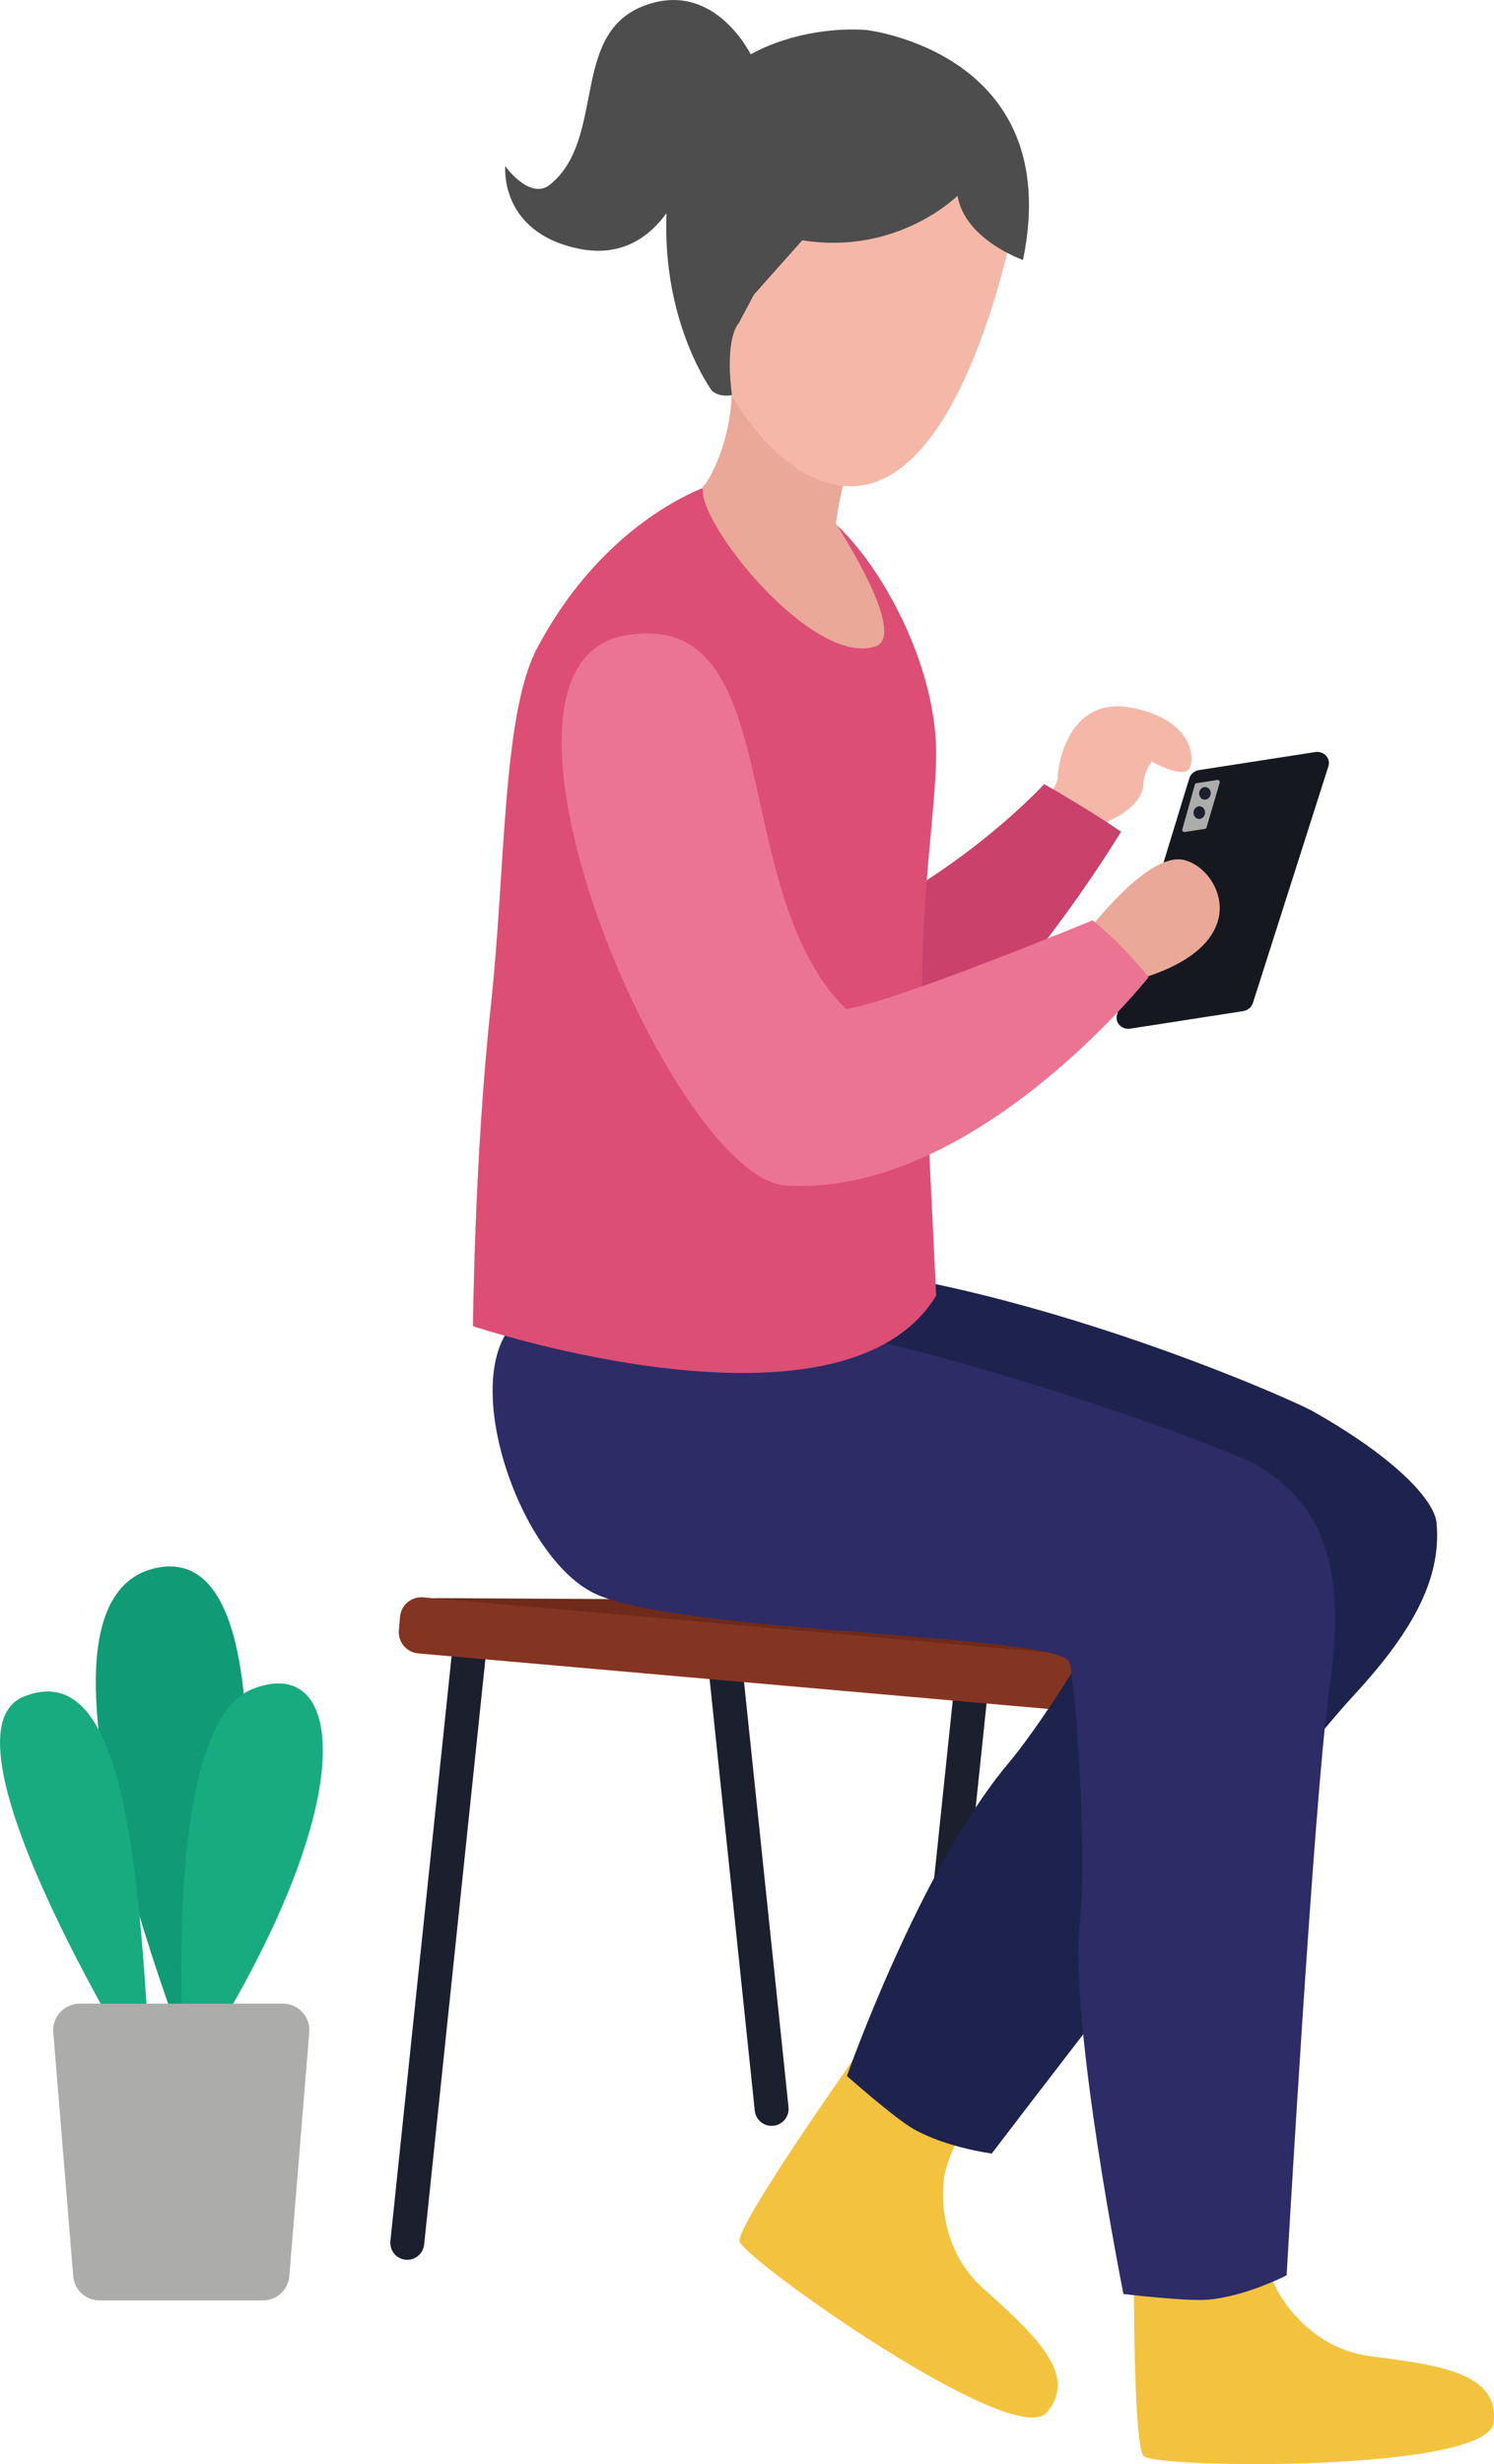 <?xml version="1.0" encoding="UTF-8"?>
<svg id="_レイヤー_1" data-name="レイヤー 1" xmlns="http://www.w3.org/2000/svg" viewBox="0 0 485.71 800.68">
  <defs>
    <style>
      .cls-1 {
        fill: #acacab;
      }

      .cls-2 {
        fill: #eaa899;
      }

      .cls-3 {
        fill: #109a76;
      }

      .cls-4 {
        fill: #dd4e74;
      }

      .cls-5 {
        fill: #eb7492;
      }

      .cls-6 {
        fill: #4d4d4d;
      }

      .cls-7 {
        fill: #2d2c67;
      }

      .cls-8 {
        fill: #f3c33f;
      }

      .cls-9 {
        fill: #1d234d;
      }

      .cls-10 {
        fill: #ca416b;
      }

      .cls-11 {
        fill: #19ab80;
      }

      .cls-12 {
        fill: #f5b8a8;
      }

      .cls-13 {
        fill: #843521;
      }

      .cls-14 {
        fill: #161820;
      }

      .cls-15 {
        fill: #1c1f2d;
      }

      .cls-16 {
        fill: #6f2a1a;
      }
    </style>
  </defs>
  <path class="cls-3" d="M68.84,688.28S-2.38,520.44,50.95,509.45c53.33-10.99,17.9,178.84,17.9,178.84Z"/>
  <path class="cls-11" d="M60.25,676.41s-9.33-115.11,21.77-127.56c31.11-12.44,36.56,38.89-21.77,127.56Z"/>
  <path class="cls-11" d="M49.09,679.19s-72.43-115.48-41.32-127.92c31.11-12.45,37.66,47.42,41.32,127.92Z"/>
  <path class="cls-1" d="M85.49,747.5h-53.12c-4.48,0-8.21-3.44-8.57-7.9l-6.48-79.23c-.41-5.01,3.55-9.3,8.57-9.3h66.08c5.03,0,8.98,4.29,8.57,9.3l-6.48,79.23c-.37,4.46-4.1,7.9-8.57,7.9Z"/>
  <path class="cls-12" d="M337.01,264.33s6.84-8.51,6.84-11.75,3.15-26.92,24.46-22.53c21.3,4.38,20.16,18.5,17.88,20.25-2.28,1.76-9.43-1.34-11.75-2.89,0,0-2.72,3.6-2.72,7.54s-4.34,8.79-10.61,11.48c-3.07,1.32-4.21,11.31-4.21,11.31l-19.9-13.41Z"/>
  <path class="cls-10" d="M364.46,270.24c-11.19-7.64-25-15.46-25-15.46,0,0-33.57,37.09-86.64,55.14-.14.04-5.21,1.45-5.34,1.41,3.27,19.13-4.44,53.88,9.61,59.79,50.14-5.29,107.37-100.88,107.37-100.88Z"/>
  <path class="cls-10" d="M279.93,314.9c-40.64-37.3-46.32-143.61-91.18-115.21-47.63,30.14,30.52,167.87,67.91,171.43,1.66-19.49,18.36-37.44,23.27-56.22Z"/>
  <path class="cls-15" d="M132.41,734.29c-.19,0-.38,0-.58-.03-3.03-.31-5.23-3.02-4.91-6.06l20.94-200.01c.31-3.02,2.92-5.26,6.06-4.91,3.03.32,5.23,3.03,4.91,6.06l-20.94,200.01c-.3,2.83-2.69,4.94-5.48,4.94Z"/>
  <path class="cls-15" d="M295.08,751.16c-.19,0-.38-.02-.58-.03-3.03-.32-5.23-3.03-4.91-6.06l20.94-200.01c.32-3.02,2.89-5.26,6.06-4.9,3.03.31,5.23,3.02,4.91,6.06l-20.94,200.01c-.3,2.84-2.69,4.95-5.48,4.95Z"/>
  <path class="cls-15" d="M250.86,690.77c-2.8,0-5.19-2.1-5.48-4.94l-20.94-200.01c-.32-3.03,1.88-5.75,4.91-6.06,3.11-.34,5.75,1.88,6.06,4.9l20.94,200.01c.32,3.03-1.88,5.75-4.91,6.06-.2.02-.39.03-.58.03Z"/>
  <polygon class="cls-16" points="356.89 547 140.54 533.15 141.29 519.29 357.64 520.47 356.89 547"/>
  <path class="cls-13" d="M354.17,556.48l-218.2-19.22c-3.81-.34-6.63-3.7-6.3-7.52l.39-4.4c.34-3.82,3.7-6.64,7.52-6.3l218.2,19.23c3.82.34,6.63,3.69,6.3,7.51l-.39,4.41c-.34,3.81-3.7,6.63-7.51,6.29Z"/>
  <path class="cls-8" d="M414.81,743.36s9.05,19.48,30.88,22.29c21.82,2.8,41.78,5.3,39.91,21.51-1.87,16.22-110.06,14.97-113.8,10.91-3.74-4.05-3.12-68.9-3.12-68.9l42.11-5.67s.52,12.95,4.03,19.86Z"/>
  <path class="cls-8" d="M306.91,707.68s-3.64,21.17,12.72,35.89c16.36,14.72,31.35,28.12,20.59,40.39-10.76,12.27-99.04-50.28-99.81-55.74-.77-5.47,36.62-58.46,36.62-58.46l37.86,19.28s-6.94,10.95-7.98,18.64Z"/>
  <path class="cls-9" d="M467.01,494.68c-.58-6.03-10.52-19.23-39.84-35.91-9.13-5.2-116.61-52.19-191.65-48.46-36.21,1.8-18.66,78.96,8.71,94.62,16.2,9.27,68.2,23.28,106.52,34.92-7.5,12.11-16.2,25.1-23.03,33.25-28.82,34.42-52.38,101.47-52.38,101.47,0,0,15.6,13.81,21.68,17.24,10.87,6.11,25.41,7.95,25.41,7.95,0,0,93.6-122.78,117.3-148.44,18.01-19.49,29.16-37.21,27.29-56.64Z"/>
  <path class="cls-7" d="M406.65,475.08c27.24,14.57,30.34,39.87,25.44,74.46-4.9,34.58-13.8,189.79-13.8,189.79,0,0-13,6.77-25.42,7.91-6.95.65-27.63-1.84-27.63-1.84,0,0-17.76-88.74-14.18-120.84,2.51-22.51-1.42-78.74-3.41-84.44-3.24-9.28-126.78-9.28-154.24-22.29-28.49-13.49-50.5-88.97-14.54-93.56,74.52-9.51,218.51,45.86,227.78,50.81Z"/>
  <path class="cls-4" d="M232.38,157.14s-34.65,9.79-57.81,53.57c-11.3,21.37-10.23,72.29-14.96,115.74-5.39,49.43-5.84,104.47-5.84,104.47,0,0,120.06,40.12,150.58-9.91,0,0-1.8-38.19-4.16-85-2.12-42.13,5.21-77.16,4.03-95.7-1.83-28.57-19.31-58.33-33.01-70.4,0,0-24.32-10.97-38.84-12.78Z"/>
  <path class="cls-2" d="M271.75,170.12c2.05-15.15,7.59-31.25,7.59-31.25l-41.3-17.03c.45,19.97-6.33,31.92-8.77,35.55l-.65.43c-.07.21-.11.44-.15.68-.04.05-.06.08-.06.08l.05.03c-1.41,11.81,35.82,58.06,56.11,51.45,10.43-3.39-10.39-36.18-12.82-39.94Z"/>
  <path class="cls-14" d="M389.81,250.23l37.79-5.86c2.82-.43,5.1,2.03,4.28,4.61l-24.56,76.95c-.44,1.36-1.66,2.39-3.15,2.62l-36.72,5.7c-2.8.43-5.08-2-4.29-4.57l23.49-76.78c.42-1.39,1.66-2.43,3.17-2.66Z"/>
  <path class="cls-1" d="M389.02,254.49l6.74-1.05c.5-.08.92.39.77.88l-4.26,14.53c-.07.25-.29.45-.56.49l-6.55,1.01c-.5.08-.91-.38-.78-.87l4.07-14.5c.07-.26.29-.46.56-.5Z"/>
  <path class="cls-15" d="M393.59,258.04c-.15,1.13-1.11,1.93-2.14,1.79-1.03-.14-1.73-1.17-1.58-2.3.16-1.12,1.11-1.92,2.14-1.78s1.74,1.17,1.58,2.29Z"/>
  <path class="cls-15" d="M391.76,264.31c-.16,1.12-1.11,1.92-2.14,1.78-1.03-.14-1.74-1.17-1.58-2.29.15-1.13,1.11-1.93,2.14-1.79,1.03.14,1.73,1.17,1.58,2.3Z"/>
  <path class="cls-2" d="M352.81,303.68s19.89-26.83,31.91-24.28c12.82,2.71,26.88,32.06-26.35,41.5l-5.55-17.21Z"/>
  <path class="cls-5" d="M355.24,299.04s-65.22,26.89-80.19,28.81c0,0,0,0,0,0-39.34-38.66-18.37-130.65-71.76-121.38-55.53,9.64,14.16,173.86,51.4,178.7,61.56,4.5,118.69-67.61,118.69-67.61-8.34-10.68-18.13-18.51-18.13-18.51Z"/>
  <path class="cls-12" d="M297.45,15.18c-19.6-2.06-57.55-1.59-70.11,42.8-12.55,44.39,18.15,97.84,47.41,99.97s47.3-48.13,55.78-89.26c8.48-41.15-33.09-53.5-33.09-53.5Z"/>
  <path class="cls-6" d="M281.61,9.75c-7.95-.67-23.65.29-37.57,7.9h0s-12.16-25.01-35.39-15.48c-23.23,9.53-11.66,42.94-29.78,57.78-6.56,5.36-14.6-5.96-14.6-5.96,0,0-2.08,21.45,23.83,26.81,14.48,3,23.47-4.42,28.58-11.55-1.44,35.93,14.8,57.77,14.8,57.77,2.69,2.26,6.48,1.38,6.48,1.38-2.42-18.95,2.15-23.25,2.15-23.25l5-9.42,15.72-17.65c31.01,4.99,50.47-14.47,50.47-14.47,2.38,14.3,21.29,20.88,21.29,20.88,13.84-67.52-50.98-74.75-50.98-74.75Z"/>
</svg>